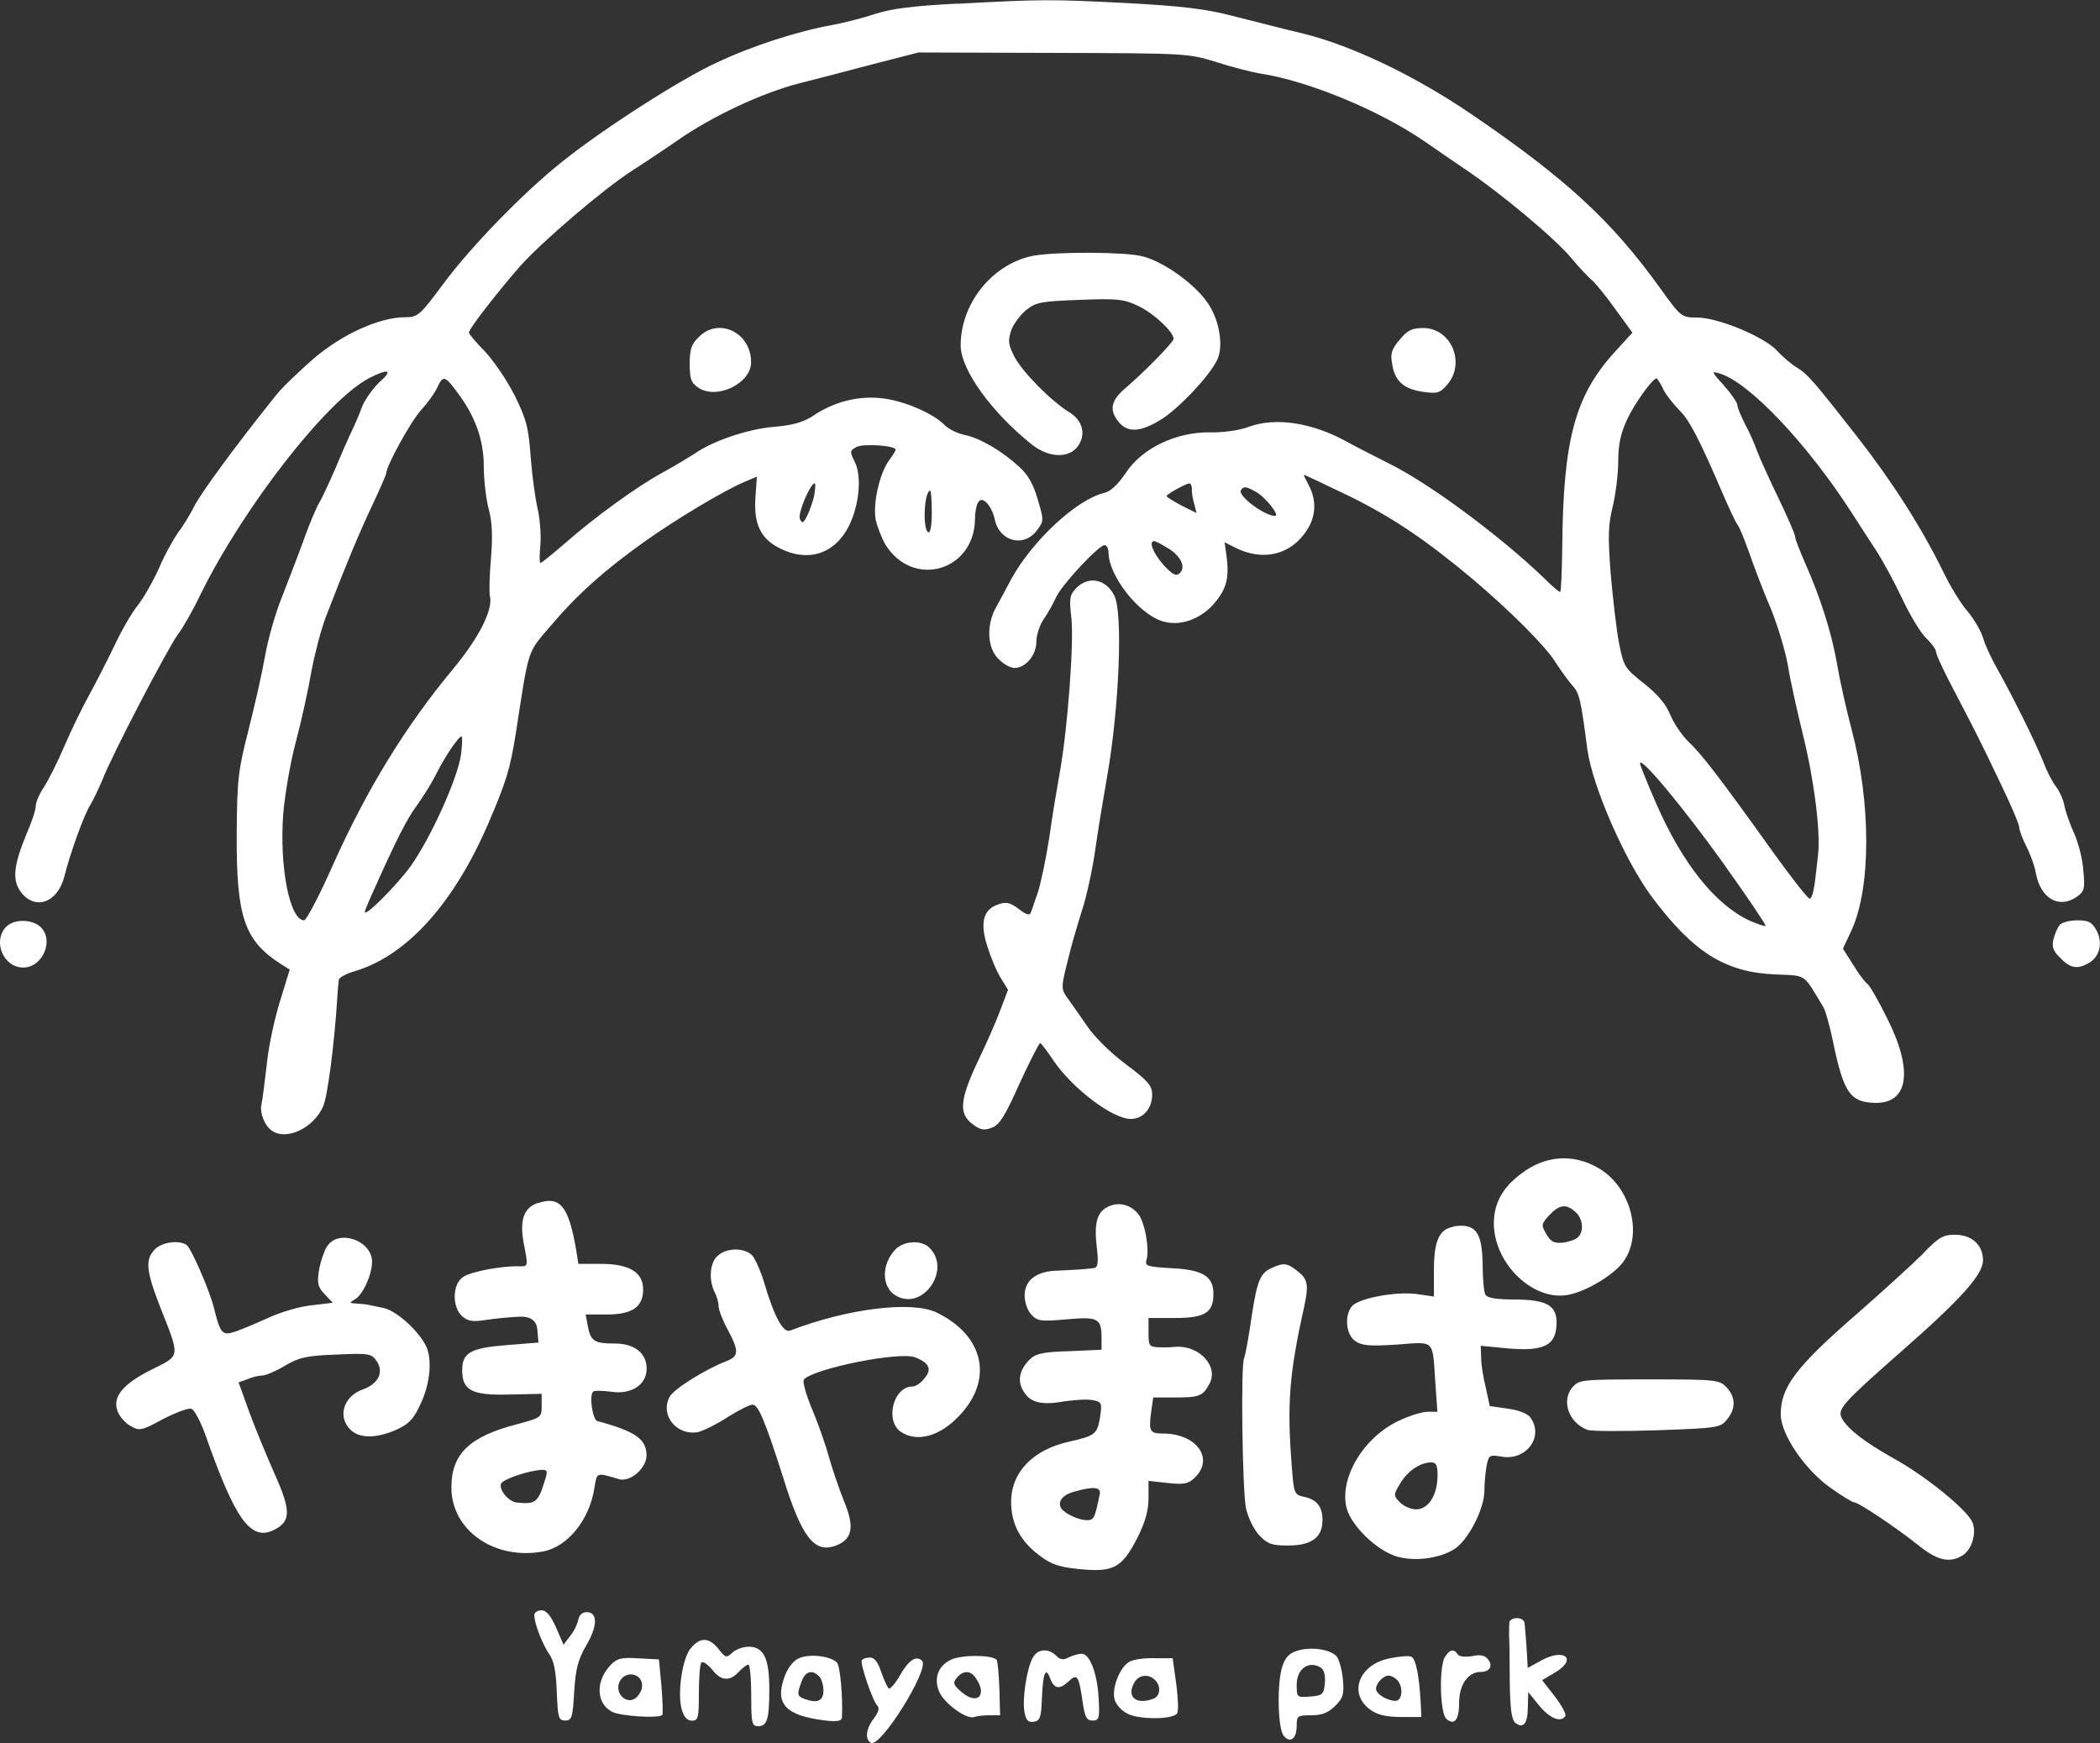 <?xml version="1.0" encoding="UTF-8"?>
<svg id="_レイヤー_2" data-name="レイヤー 2" xmlns="http://www.w3.org/2000/svg" viewBox="0 0 155.62 129.17">
  <rect x="0" y="0" width="155.62" height="129.17" fill="#333333" stroke="none"/>
  <defs>
    <style>
      .cls-1 {
        fill: #fff;
      }
    </style>
  </defs>
  <g id="_レイヤー_1-2" data-name="レイヤー 1">
    <g>
      <path class="cls-1" d="M70.92.27c-3.16.16-4.87.37-6.02.75-.88.29-2.33.67-3.21.83-2.57.46-5.97,1.55-8.62,2.81-2.68,1.23-8.46,4.95-11.43,7.34-2.84,2.25-6.75,6.29-8.78,9.02-1.74,2.36-1.9,2.49-2.84,2.49-1.9,0-4.69,1.26-6.83,3.11-1.07.94-2.33,2.14-2.76,2.7-2.86,3.56-5.51,7.17-6.02,8.17-.32.64-.86,1.53-1.2,1.95-.32.46-.99,1.63-1.42,2.65-.46,1.02-1.18,2.28-1.61,2.81s-1.2,1.87-1.74,3.03c-.54,1.12-1.37,2.73-1.85,3.61-.48.86-1.29,2.52-1.79,3.69s-1.2,2.57-1.53,3.08c-.35.51-.62,1.15-.62,1.42s-.29,1.18-.67,2.03c-.99,2.41-1.1,3.48-.4,4.39,1.07,1.34,2.7.72,3.19-1.2.4-1.63,1.47-4.63,1.95-5.35.21-.35.59-1.15.86-1.79.72-1.87,4.85-9.77,5.6-10.79.37-.48,1.15-1.85,1.71-3.03,3.16-6.4,9.32-14.32,12.45-15.96,1.45-.75,1.82-.62.8.27-.46.43-1.04,1.23-1.29,1.79-.21.59-.56,1.39-.78,1.85-.21.43-.78,1.71-1.23,2.81-.48,1.1-1.02,2.25-1.2,2.54s-.7,1.5-1.12,2.68-1.18,3.11-1.63,4.28c-.48,1.18-1.04,3.16-1.26,4.42s-.78,3.72-1.23,5.49c-.75,2.92-.83,3.61-.86,7.63-.03,6.16.56,7.92,3.29,9.66l.64.4-.7,2.28c-.4,1.26-.86,3.35-.99,4.66-.16,1.34-.32,2.68-.4,3.03-.16.62.24,1.63.78,1.98,1.1.75,3.13-.24,3.8-1.85.32-.75.83-4.66,1.04-8.11.03-.51.08-1.07.11-1.23,0-.16.54-.46,1.18-.64,3.86-1.15,7.34-5.01,9.91-10.98,1.31-3.05,1.61-4.02,2.03-6.69.99-6.37.8-5.84,2.6-7.95,1.93-2.28,3.99-4.12,6.93-6.21,2.33-1.66,5.86-3.77,7.39-4.42l.94-.4-.11,1.55c-.13,1.95.37,3.05,1.82,3.77,2.06,1.04,4.04.43,5.09-1.63.78-1.53.99-3.69.46-4.77-.4-.78-.37-.86.13-1.12s2.89-.11,2.89.21c0,.08-.24.46-.54.86-.67.99-1.15,3.13-.94,4.31.11.51.43,1.34.72,1.85,2.03,3.29,6.61,1.98,6.64-1.9,0-.48.11-1.04.24-1.23.29-.51.99.21,1.23,1.29.35,1.63,2.17,2.09,3.13.78.51-.67.51-.75.05-2.28-.32-1.12-.72-1.85-1.42-2.46-1.26-1.15-2.86-2.09-4.04-2.33-.51-.11-1.15-.43-1.42-.7-.83-.88-3.08-1.85-4.71-2.01-1.74-.19-3.56.27-5.11,1.34-.67.43-1.47.67-2.84.78-1.93.16-4.55,1.04-5.92,2.01-.43.27-1.47.91-2.36,1.39-1.9,1.04-5.01,3.29-7.26,5.27-.91.78-1.69,1.42-1.77,1.42s-.08-.64,0-1.42c.05-.75-.05-1.93-.21-2.6s-.4-2.36-.51-3.77c-.16-2.25-.32-2.86-1.18-4.6-.56-1.12-1.55-2.57-2.2-3.27-.67-.67-1.2-1.31-1.2-1.42,0-.27,2.03-2.89,3.75-4.87,1.58-1.79,6.24-5.78,8.3-7.09.7-.46,2.22-1.45,3.37-2.25,2.65-1.85,6.34-3.56,9.08-4.26,1.18-.29,3.64-.94,5.46-1.42l3.35-.86,9.99.03c9.77.03,10.01.03,12.05.67,1.15.37,2.62.75,3.29.86,3.53.54,8.78,2.7,12.18,5.03.88.62,2.14,1.47,2.81,1.93,2.7,1.79,6.88,5.27,8.09,6.75.54.64,1.23,1.39,1.53,1.63.27.24,1.07,1.23,1.74,2.17l1.23,1.69-1.34,1.47c-2.92,3.21-3.8,6.51-3.86,14.48-.03,1.79-.08,3.27-.16,3.27s-.62-.46-1.2-1.04c-3.24-3.11-8.43-6.96-11.38-8.43-1.39-.7-2.84-1.45-3.21-1.66-2.57-1.42-5.3-1.85-7.31-1.1-.62.24-1.87.43-2.86.4-2.52-.03-5.06,1.2-6.24,3.03-.54.8-1.1,1.34-1.55,1.45-2.03.46-5.3,3.48-6.91,6.37-.37.72-.91,1.69-1.15,2.14-.72,1.29-.64,3,.19,3.8.35.37.88.67,1.2.67.8,0,1.61-.94,1.61-1.95,0-.46.24-1.23.54-1.66.32-.46.72-1.18.91-1.61.4-.91,3.16-3.88,3.61-3.88.16,0,.29.27.29.59.03,1.69,2.2,4.47,3.94,5.03,1.26.43,2.78-.08,3.8-1.2.99-1.12,1.2-1.93,1.02-3.48l-.16-1.15.8.4c2.03,1.02,4.07.54,5.25-1.23.72-1.04.78-2.25.21-3.35-.21-.4-.4-.78-.4-.83,0-.03,1.53.7,3.43,1.61,3.19,1.58,5.65,3.24,9.16,6.18,2.7,2.3,5.35,4.93,6.05,6.08.4.62.96,1.39,1.26,1.74.54.56.64,1.07,1.12,4.74.37,2.73,2.78,8.25,4.79,10.95,3.08,4.1,5.41,5.57,9.13,5.73,2.38.11,2.03-.13,3.59,2.46.13.21.46,1.37.7,2.54.78,3.77,1.26,4.47,3.11,4.52,2.49.05,2.84-2.41.91-6.24-.64-1.31-1.31-2.46-1.47-2.57s-.64-.72-1.04-1.39l-.78-1.23.64-1.37c1.45-3.16,1.45-9.42,0-14.89-.37-1.39-.86-3.56-1.07-4.82-.43-2.41-1.26-5.01-2.41-7.58-.37-.86-.7-1.69-.7-1.85,0-.19-.56-1.47-1.23-2.86s-1.39-2.97-1.58-3.48c-.19-.54-.59-1.45-.91-2.03-.29-.59-.56-1.2-.56-1.39s-.46-.86-.99-1.45c-.94-1.04-.96-1.1-.35-.91,2.2.64,6.53,5.22,9.85,10.39.54.86,1.37,2.11,1.82,2.81s1.31,2.28,1.9,3.53,1.39,2.57,1.79,2.92c.37.37.7.8.7.99s.62,1.53,1.39,2.97c1.58,3.05,1.61,3.05,3.4,6.8.75,1.55,1.37,3,1.37,3.21s.24.86.54,1.45c.29.56.62,1.47.7,1.98.35,1.87,1.71,2.65,3.03,1.74.56-.4.62-.59.48-1.98-.05-.83-.37-2.03-.67-2.7-.29-.64-.62-1.55-.72-2.03-.08-.48-.37-1.12-.64-1.47s-.67-1.12-.91-1.77c-.59-1.5-2.44-5.19-3.4-6.88-.43-.75-.91-1.77-1.07-2.3-.13-.51-.67-1.42-1.15-2.01-.51-.56-1.34-1.95-1.87-3.05-1.55-3.16-3.69-6.53-6.34-9.93-3.11-3.96-3.61-4.58-4.39-5.06-.46-.27-1.15-.86-1.55-1.31-.96-1.02-4.36-2.44-5.92-2.44-1.15,0-1.18-.03-2.76-2.22-3.56-4.95-6.96-8.09-14-12.88-4.18-2.84-8.78-5.03-12.34-5.92-1.55-.37-3.96-.99-5.35-1.34-1.95-.51-3.72-.72-7.76-.94-5.76-.29-6.24-.29-12.58.05ZM33.82,28.99c1.37,1.77,2.03,3.59,2.03,5.54,0,.99.16,2.44.37,3.21.27,1.02.29,2.06.16,3.67-.11,1.23-.13,2.46-.08,2.73.27.99-.78,3.08-2.68,5.38-3.61,4.34-6.45,9-8.94,14.56-.99,2.25-1.98,4.12-2.14,4.12-1.07,0-1.85-3.96-1.55-7.9.11-1.34.51-3.75.94-5.35.43-1.63.94-3.96,1.15-5.22.24-1.26.7-3.05,1.07-4.02,1.39-3.61,2.41-6.1,3.43-8.25.56-1.2,1.04-2.28,1.04-2.38,0-.54,1.82-3.86,2.6-4.71.51-.56,1.04-1.31,1.2-1.69.4-.86.56-.83,1.39.29ZM123.23,28.81c.21.43.75,1.1,1.18,1.55.78.75,1.5,2.14,3.27,6.26.48,1.1.96,2.14,1.1,2.3s.51,1.12.88,2.14c.35,1.02,1.07,2.89,1.61,4.15.51,1.29,1.07,3.16,1.23,4.15.16,1.02.67,3.29,1.1,5.06.83,3.32,1.34,7.34,1.12,8.97-.05.51-.16,1.45-.24,2.06-.08.64-.24,1.15-.37,1.15s-1.29-1.47-2.6-3.29c-4.04-5.65-5.38-7.39-6.34-8.3-.51-.48-1.12-1.39-1.39-2.03-.32-.8-.94-1.53-1.95-2.33-1.42-1.12-1.5-1.23-1.85-2.97-.19-1.02-.46-3.32-.62-5.17-.21-2.78-.19-3.61.16-5.01.21-.91.4-2.41.4-3.35,0-1.2.19-2.06.64-3.03.54-1.18,1.9-3.08,2.2-3.08.05,0,.27.35.48.75ZM60.35,36.68c-.11.48-.35,1.18-.54,1.55-.29.56-.37.59-.54.21-.16-.4.78-2.62,1.1-2.62.08,0,.05.4-.03.86ZM88.32,36.28c0,.27.08.78.19,1.1l.16.64-1.12-.56c-.59-.32-1.1-.62-1.1-.7,0-.13,1.39-.91,1.69-.94.11,0,.19.21.19.46ZM93.06,36.44c.72.4,1.82,1.79,1.42,1.79-.78,0-2.78-1.5-2.52-1.9.19-.32.37-.29,1.1.11ZM69.05,37.99c0,.99-.11,1.55-.27,1.45-.43-.27-.29-3.08.16-3.08.05,0,.11.72.11,1.63ZM86.58,40.64c.96.59,1.34,1.45.8,1.87-.24.21-.54.03-1.18-.67-.75-.86-1.1-1.74-.67-1.74.11,0,.56.24,1.04.54ZM34.17,55.85c-.19,1.71-2.28,6.32-3.77,8.38-1.04,1.42-3.37,3.75-3.37,3.35,0-.08.29-.78.64-1.55,1.74-3.88,2.44-5.27,3.24-6.37.48-.67,1.15-1.74,1.47-2.41.62-1.23,1.61-2.68,1.82-2.68.08,0,.05.59-.03,1.29ZM127.65,63.9c1.82,2.54,3.24,4.66,3.19,4.71s-.56-.11-1.15-.37c-2.57-1.18-5.01-4.23-6.96-8.7-.67-1.53-1.2-2.86-1.2-2.97,0-.59,3.19,3.24,6.13,7.34Z"/>
      <path class="cls-1" d="M76.68,18.93c-3.05.54-5.49,3.48-5.49,6.67,0,1.79,2.28,4.95,5.27,7.34,1.29,1.02,2.81,1.04,3.45.08.59-.88.29-1.9-.7-2.49-1.34-.83-3.45-2.97-4.04-4.1-.46-.91-.48-1.2-.24-1.93.16-.48.67-1.15,1.12-1.53.75-.59,1.12-.64,3.99-.75,2.84-.11,3.27-.05,4.36.48,1.12.54,2.57,1.9,2.57,2.41,0,.24-2.17,2.46-3.56,3.64-1.1.94-1.23,1.63-.51,2.52.67.83,1.66.75,3.19-.21,1.29-.83,3.43-3.08,4.07-4.31.54-.99.24-3-.67-4.31-.94-1.39-3.29-3.08-4.85-3.45-1.2-.32-6.26-.35-7.98-.05Z"/>
      <path class="cls-1" d="M51.78,24.98c-.54.51-.67.91-.67,1.98,0,1.15.11,1.42.67,1.79,1.37.88,3.88-.35,3.88-1.9,0-2.22-2.41-3.37-3.88-1.87Z"/>
      <path class="cls-1" d="M103.72,25.17c-.59.7-.7,1.04-.56,1.77.19,1.29.83,1.87,2.25,2.09,1.1.16,1.29.11,1.85-.54,1.37-1.61.27-4.18-1.79-4.18-.83,0-1.18.16-1.74.86Z"/>
      <path class="cls-1" d="M79.76,43.58c-.48.48-.54.75-.37,2.17.21,1.82-.27,8.17-.83,11.35-.21,1.18-.59,3.4-.8,4.95-.24,1.55-.62,3.35-.83,4.02-.24.67-.46,1.37-.54,1.55-.08.24-.32.19-.91-.27-.64-.48-.94-.54-1.53-.32-1.1.37-1.34,1.37-.78,3.11.24.78.67,1.82.99,2.33l.54.88-.54,1.42c-.29.8-1.04,2.52-1.66,3.8-1.37,2.89-1.47,3.94-.46,4.71.59.46.88.51,1.45.29.56-.19.99-.86,2.06-3.27.75-1.63,1.45-3,1.53-3s.54.62,1.02,1.34c1.42,2.06,4.36,4.28,5.7,4.28.91,0,1.58-.78,1.58-1.79,0-.67-.29-1.02-1.93-2.25-1.12-.83-2.38-2.06-2.94-2.92-.56-.8-1.23-1.77-1.47-2.09-.4-.59-.4-.75.05-2.54.24-1.07.75-2.78,1.07-3.8.35-1.04.83-3.21,1.04-4.82.24-1.63.62-3.91.83-5.09.91-5.11,1.2-12.26.54-13.49-.62-1.23-1.9-1.47-2.81-.56Z"/>
      <path class="cls-1" d="M.43,68.7c-.99,1.1-.16,3,1.29,3s2.33-2.06,1.26-3.03c-.67-.59-2.01-.56-2.54.03Z"/>
      <path class="cls-1" d="M152.63,68.56c-.16.16-.35.64-.46,1.04-.13.56-.03.88.51,1.39.72.75,1.23.86,2.06.4.83-.43,1.12-1.47.64-2.41-.35-.64-.59-.78-1.45-.78-.56,0-1.15.16-1.31.35Z"/>
      <path class="cls-1" d="M113.06,86.74c-1.63,1.1-2.36,2.33-2.36,3.94.03,3,2.94,5.78,5.54,5.27,1.37-.27,3.48-1.55,4.12-2.54,1.37-2.01.48-5.33-1.74-6.75-1.79-1.12-3.8-1.1-5.57.08ZM116.76,89.82c.56.51.64,1.5.13,1.9-.19.16-.67.32-1.1.37-.64.05-.88-.08-1.2-.64-.4-.67-.37-.75.21-1.39.75-.8,1.26-.88,1.95-.24Z"/>
      <path class="cls-1" d="M39.84,89.15c-1.02.35-1.34,1.26-1.04,2.92.35,1.82.35,1.77-.32,1.77-1.26-.05-3.59.4-4.15.78-.8.51-.86,2.22-.08,2.92.43.37.75.43,1.79.27.72-.11,1.82-.21,2.49-.24q1.2-.03,1.29.96l.08.96-2.36.19c-2.68.21-3.29.56-3.29,1.87,0,1.5.75,1.87,3.51,1.79l2.38-.05v.88c0,.88-.03.88-1.82,1.37-3.53.91-4.87,2.2-4.87,4.69,0,3.19,3.21,5.41,6.8,4.74,1.82-.35,3.43-2.33,3.8-4.71.19-1.18.11-1.15,1.85-.64.83.21,2.01-.83,2.01-1.77,0-1.2-.83-1.79-3.64-2.54-.37-.11-.64-1.98-.29-2.2.11-.08.75-.05,1.37.03,1.45.21,2.57-.54,2.57-1.71s-.91-1.87-2.38-1.87-1.77-.16-1.98-1.29l-.16-.86h1.58c1.87,0,2.68-.56,2.68-1.85s-1.04-1.9-3.11-1.9h-1.69l-.16-1.02c-.56-3.27-1.2-4.04-2.84-3.48ZM40.4,109.63c-.51,1.71-.7,1.87-2.14,1.71-.64-.08-1.42-1.12-1.07-1.47s2.03-.88,2.86-.94c.51-.03.56.05.35.7Z"/>
      <path class="cls-1" d="M82.25,89.36c-.91.37-1.18,1.12-.99,2.92.16,1.29.11,1.63-.19,1.69-.83.11-1.5.13-2.68.19-1.58.03-2.46.7-2.46,1.85,0,.48.21,1.1.48,1.39.46.51.7.54,2.62.37,2.36-.21,2.6-.08,2.6,1.42v.83l-2.41.11c-1.95.05-2.49.19-2.92.62-.88.88-.96,1.82-.21,2.68q.64.75,2.38.48c.94-.16,2.06-.24,2.46-.16.72.13.75.21.59,1.26-.21,1.26-.35,1.39-2.28,1.82-2.7.59-4.31,2.28-4.31,4.47,0,1.61.67,2.89,2.06,3.94.91.7,1.47.88,3,1.04,2.52.24,3.13-.08,4.26-2.25.62-1.23.86-2.09.86-3v-1.29l1.45.16c1.23.13,1.53.05,2.01-.43,1.42-1.42.08-3.24-2.41-3.24-.94,0-1.04-.16-.86-1.55l.16-1.12h1.63c1.79,0,2.06-.11,2.54-1.02.7-1.31-.8-2.89-2.57-2.73-.27.03-.8.05-1.2.03-.7-.03-.75-.11-.75-1.1v-1.07h1.95c2.25,0,2.86-.4,2.86-1.79,0-1.31-.8-1.79-3.11-1.9-1.82-.11-1.98-.16-1.85-.62.24-.78-.13-2.86-.64-3.43-.54-.64-1.34-.86-2.09-.56ZM81.5,110.7c-.37,1.82-.43,1.95-.96,1.95-.62,0-1.63-.48-1.9-.88-.29-.48.08-.99.96-1.23,1.39-.4,2.01-.35,1.9.16Z"/>
      <path class="cls-1" d="M107.68,90.92c-1.02.16-1.42,1.04-1.42,3.21v1.95l-1.29-.19c-1.53-.19-4.15.29-4.74.86-.62.64-.51,2.14.19,2.62.48.35,1.07.4,3.08.27,2.86-.21,2.65-.43,2.86,2.76l.16,2.22h-.72c-.43,0-1.34.29-2.09.64-2.68,1.23-4.5,4.31-3.91,6.53.37,1.31,2.22,3.11,3.72,3.56,1.29.37,3.11.16,4.23-.54,1.02-.62,2.25-2.97,2.25-4.34,0-.54.08-1.37.16-1.82.16-.83.21-.86,1.15-.7,1.82.29,3.13-1.5,2.09-2.92-.19-.27-.88-.54-1.66-.64l-1.34-.19-.29-1.34c-.19-.75-.35-1.74-.35-2.25l-.03-.88,1.98.19c2.73.24,3.64-.21,3.64-1.93,0-1.26-.78-1.69-3.13-1.69-1.26,0-2.01-.11-2.14-.35-.11-.16-.21-1.18-.21-2.25-.03-2.44-.54-3.08-2.2-2.81ZM106.53,109.31c0,1.47-.67,2.54-1.58,2.54-.4,0-.96-.24-1.23-.54-.46-.48-.46-.56.05-1.39.54-.91,1.47-1.55,2.3-1.55.35,0,.46.21.46.94Z"/>
      <path class="cls-1" d="M142.54,92.87c-.75.75-2.92,2.73-4.85,4.42-4.6,3.99-5.73,5.49-5.73,7.52,0,1.5,1.85,4.18,3.75,5.49.8.56,1.55,1.02,1.66,1.02.35,0,3.21,1.93,4.71,3.13,1.42,1.15,2.3,1.39,3.24.88.75-.37,1.18-1.63.86-2.49-.35-.91-3.43-3.43-5.86-4.77-2.14-1.2-3.4-2.17-3.83-2.97-.35-.67.03-1.1,4.44-4.98,4.42-3.88,6.02-5.68,6.02-6.72,0-1.15-.83-1.9-2.09-1.9-.86,0-1.2.19-2.33,1.37Z"/>
      <path class="cls-1" d="M24.23,92.36c-.21.35-.48,1.12-.59,1.77-.16.96-.08,1.26.43,1.79l.59.62-1.58.19c-.86.08-2.28.51-3.16.91s-2.01.88-2.49,1.04c-.96.32-1.1.16-1.58-1.77-.32-1.29-1.69-4.44-2.03-4.66-.59-.37-1.79-.21-2.33.32-.75.75-.67,1.58.37,4.26,1.5,3.8,1.53,3.59-.56,4.63-2.17,1.07-2.97,2.03-2.6,3.08.13.4.56.91.96,1.12.67.4.83.37,2.44-.51.94-.48,1.87-.83,2.09-.75s.67.94,1.02,1.9c2.22,6.32,3.35,7.9,5.06,7.09,1.29-.62,1.31-1.42.11-4.1-.59-1.34-1.45-3.4-1.9-4.63l-.8-2.22.67-.24c.37-.16.86-.27,1.1-.27s.99-.32,1.66-.72c1.04-.62,1.61-.75,3.8-.83,2.44-.11,2.6-.08,3,.48.56.83.13,1.69-1.04,2.11-1.42.51-1.87,2.01-.91,2.97.67.67,1.93.67,3.43,0,.94-.43,1.26-.78,1.79-1.93.72-1.53.86-3.35.37-4.31-.62-1.18-2.22-2.6-3.16-2.78-.54-.11-1.04-.21-1.15-.24-.13-.03-.48-.05-.8-.08-.56-.03-.59-.05-.13-.32.59-.35,1.26-1.82,1.26-2.78,0-1.58-2.49-2.44-3.32-1.15Z"/>
      <path class="cls-1" d="M66.37,92.58c-1.07,1.07-1.07,2.84.05,3.45,1.98,1.12,4.1-1.95,2.46-3.56-.56-.59-1.87-.54-2.52.11Z"/>
      <path class="cls-1" d="M53.12,93.11c-.54.59-.59,1.79-.16,2.65.16.29.29.75.29,1.02s.29,1.04.67,1.74c.86,1.61.83,1.98-.05,2.33-1.61.62-3.99,2.11-4.26,2.68-.7,1.37.54,2.86,2.09,2.6.37-.08,1.37-.56,2.2-1.1.8-.51,1.66-.94,1.87-.94.43,0,.96,1.31,2.25,5.35,1.39,4.5,2.33,5.7,3.94,5.09,1.2-.46,1.39-1.37.59-3.27-.37-.94-.88-2.41-1.12-3.29s-.8-2.49-1.26-3.56c-.46-1.12-.72-2.06-.59-2.2.88-.83,7.04-2.06,8.22-1.63,1.04.4,1.29.88.72,1.55-.27.35-.67.62-.91.62-1.42,0-2.06,2.57-.83,3.37,1.18.78,2.86.32,4.28-1.18,2.6-2.7,1.87-5.97-1.66-7.68-1.85-.88-6.59-.29-10.84,1.34-.51.21-1.18-.99-1.95-3.61-.24-.8-.64-1.69-.86-1.95-.59-.62-2.01-.59-2.62.08Z"/>
      <path class="cls-1" d="M94.35,93.92c-.96.37-1.18.91-1.61,3.72-.21,1.53-.48,2.86-.54,3-.27.4-.13,9.83.13,11.11.16.75.62,1.63.99,2.03.62.64.94.75,2.11.75,1.71,0,2.54-.56,2.57-1.79.03-1.04-.37-1.61-1.37-1.82-.72-.16-.75-.21-.91-2.36-.35-4.47-.19-6.72.91-11.65.37-1.71.29-2.11-.46-2.7-.78-.62-1.02-.64-1.85-.29Z"/>
      <path class="cls-1" d="M116.57,102.75c-.91.99-.35,2.68,1.07,3.21.29.11,2.62.11,5.17.03,4.47-.16,4.69-.19,5.17-.8.67-.8.64-1.66-.03-2.38-.54-.56-.75-.59-5.73-.59s-5.19.03-5.65.54Z"/>
      <path class="cls-1" d="M39.6,119.72c0,.59.59,2.11,1.1,2.86.35.48.51,1.31.56,2.81.08,1.9.13,2.11.62,2.11s.56-.21.67-2.14c.11-1.71.29-2.38.88-3.4.86-1.45.88-2.49.05-2.49-.32,0-.56.21-.62.54-.05.29-.29.83-.59,1.2l-.51.67-.56-1.29c-.4-.88-.72-1.26-1.07-1.26-.29,0-.54.16-.54.37Z"/>
      <path class="cls-1" d="M111.86,120.21c-.03.19-.03.64-.03,1.02.03.37.05,1.9.05,3.4.03,1.98.13,2.78.4,3.03.59.48.94.08.94-1.15l.03-1.12.8.99c.78.96,1.63,1.31,1.95.78.08-.13-.27-.78-.78-1.45l-.94-1.2.94-.56c1.69-.99.75-1.85-.99-.91l-1.02.56-.05-.96c-.03-.54-.08-1.23-.11-1.53s-.05-.7-.08-.88c-.03-.16-.27-.32-.56-.32s-.56.16-.56.32Z"/>
      <path class="cls-1" d="M51.17,122.16c-.62.78-.99,3.35-.64,4.55.16.54.4.8.75.8.46,0,.51-.21.51-2.06,0-1.12.08-2.14.19-2.25s.46.13.78.51c.64.86,1.31.91,1.98.19.27-.29.59-.54.72-.54.11,0,.21,1.02.21,2.28,0,2.06.05,2.28.51,2.28.67,0,.83-.51.83-2.78s-.43-3.11-1.53-3.11c-.4,0-.94.19-1.2.43-.46.43-.51.4-1.04-.27-.7-.88-1.39-.88-2.06-.03Z"/>
      <path class="cls-1" d="M96.17,122.32c-.59.16-.91.48-1.12,1.1-.43,1.18-.37,4.55.05,5.17.48.64.99.29.99-.7,0-.72.05-.78,1.07-.78.83,0,1.26-.19,1.79-.7.59-.59.67-.86.56-2.01-.08-.75-.29-1.5-.51-1.71-.54-.48-1.82-.67-2.84-.37ZM97.91,123.61c.21.13.32.59.27,1.12-.08.83-.16.91-1.07.99-.99.08-1.02.08-1.02-.86,0-1.2.91-1.85,1.82-1.26Z"/>
      <path class="cls-1" d="M76.54,122.83c-.46.83-.8,3.13-.62,4.04.11.62.27.78.7.72.46-.08.54-.32.59-1.77.08-1.79.27-2.33.59-1.5.29.83.7.91,1.34.32.7-.67.8-.51,1.1,1.55.16,1.07.29,1.31.72,1.31.48,0,.54-.16.46-1.55-.08-1.85-.64-3.4-1.26-3.4-.24,0-.67.13-.96.27-.4.21-.62.19-.94-.13-.56-.56-1.37-.51-1.71.13Z"/>
      <path class="cls-1" d="M107.06,122.8c-.43.83-.35,4.18.13,4.58.59.51.94.08.94-1.23s.67-2.25,1.58-2.25c.7,0,.96-.46.54-.96-.21-.27-.59-.35-1.18-.21-.51.08-.94.03-1.04-.13-.29-.46-.64-.35-.96.21Z"/>
      <path class="cls-1" d="M59.14,122.91c-.4.21-.83.78-1.04,1.45-.67,1.93.16,2.78,3,3.13.88.11,1.26.05,1.29-.19.08-1.53-.13-3.86-.37-4.1-.51-.51-2.14-.67-2.86-.29ZM60.7,124.22c.19.19.32.67.32,1.07,0,.78-.48.96-1.45.59-.51-.19-.51-.37-.16-1.29.27-.75.78-.88,1.29-.37Z"/>
      <path class="cls-1" d="M70.47,122.99c-.99.48-1.31,1.45-.83,2.46.43.86,2.03,2.01,2.57,1.79.19-.08.72-.13,1.12-.13h.78l-.05-2.01c-.05-1.1-.13-2.03-.21-2.11-.4-.37-2.6-.37-3.37,0ZM72.21,124.22c1.02,1.31.29,2.22-.94,1.18-.64-.54-.67-.7-.37-1.07.43-.51.94-.56,1.31-.11Z"/>
      <path class="cls-1" d="M103.05,122.88c-2.3.4-3.19,2.57-1.53,3.8.54.4,1.15.54,2.28.56h1.53l-.05-1.07c-.11-2.01-.37-3.29-.7-3.4-.19-.08-.86-.03-1.53.11ZM103.53,124.49c.48.48.4,1.55-.11,1.55-.62,0-1.45-.51-1.45-.88,0-.43.54-.99.94-.99.16,0,.43.13.62.32Z"/>
      <path class="cls-1" d="M45.22,123.42c-1.1,1.18-1.04,2.81.13,3.43.59.32,3.45.51,3.72.24.08-.05.03-1.02-.05-2.11l-.19-2.01-1.53-.08c-1.29-.08-1.58,0-2.09.54ZM47.58,125.05c-.05.29-.29.67-.54.83-.64.4-1.42-.35-1.18-1.12.35-1.07,1.87-.8,1.71.29Z"/>
      <path class="cls-1" d="M63.86,123.04c-.13.24.8,3,1.15,3.35.19.19.08.51-.24.94-.59.75-.7,1.53-.24,1.82.7.43,4.39-5.49,3.8-6.08-.43-.43-1.02-.03-1.66,1.12-.32.56-.7.99-.8.94-.11-.08-.35-.62-.56-1.2-.24-.75-.51-1.1-.83-1.1-.27,0-.54.08-.62.21Z"/>
      <path class="cls-1" d="M83.69,123.15c-.7.37-1.31,1.95-1.1,2.76.08.37.51.86.94,1.07.83.46,3.37.46,3.69,0,.13-.13.08-1.12-.05-2.17l-.27-1.93h-1.37c-.75-.03-1.58.11-1.85.27ZM85.59,124.49c.46.46.4,1.2-.11,1.39-1.26.48-2.01-.11-1.45-1.15.32-.62,1.07-.72,1.55-.24Z"/>
    </g>
  </g>
</svg>